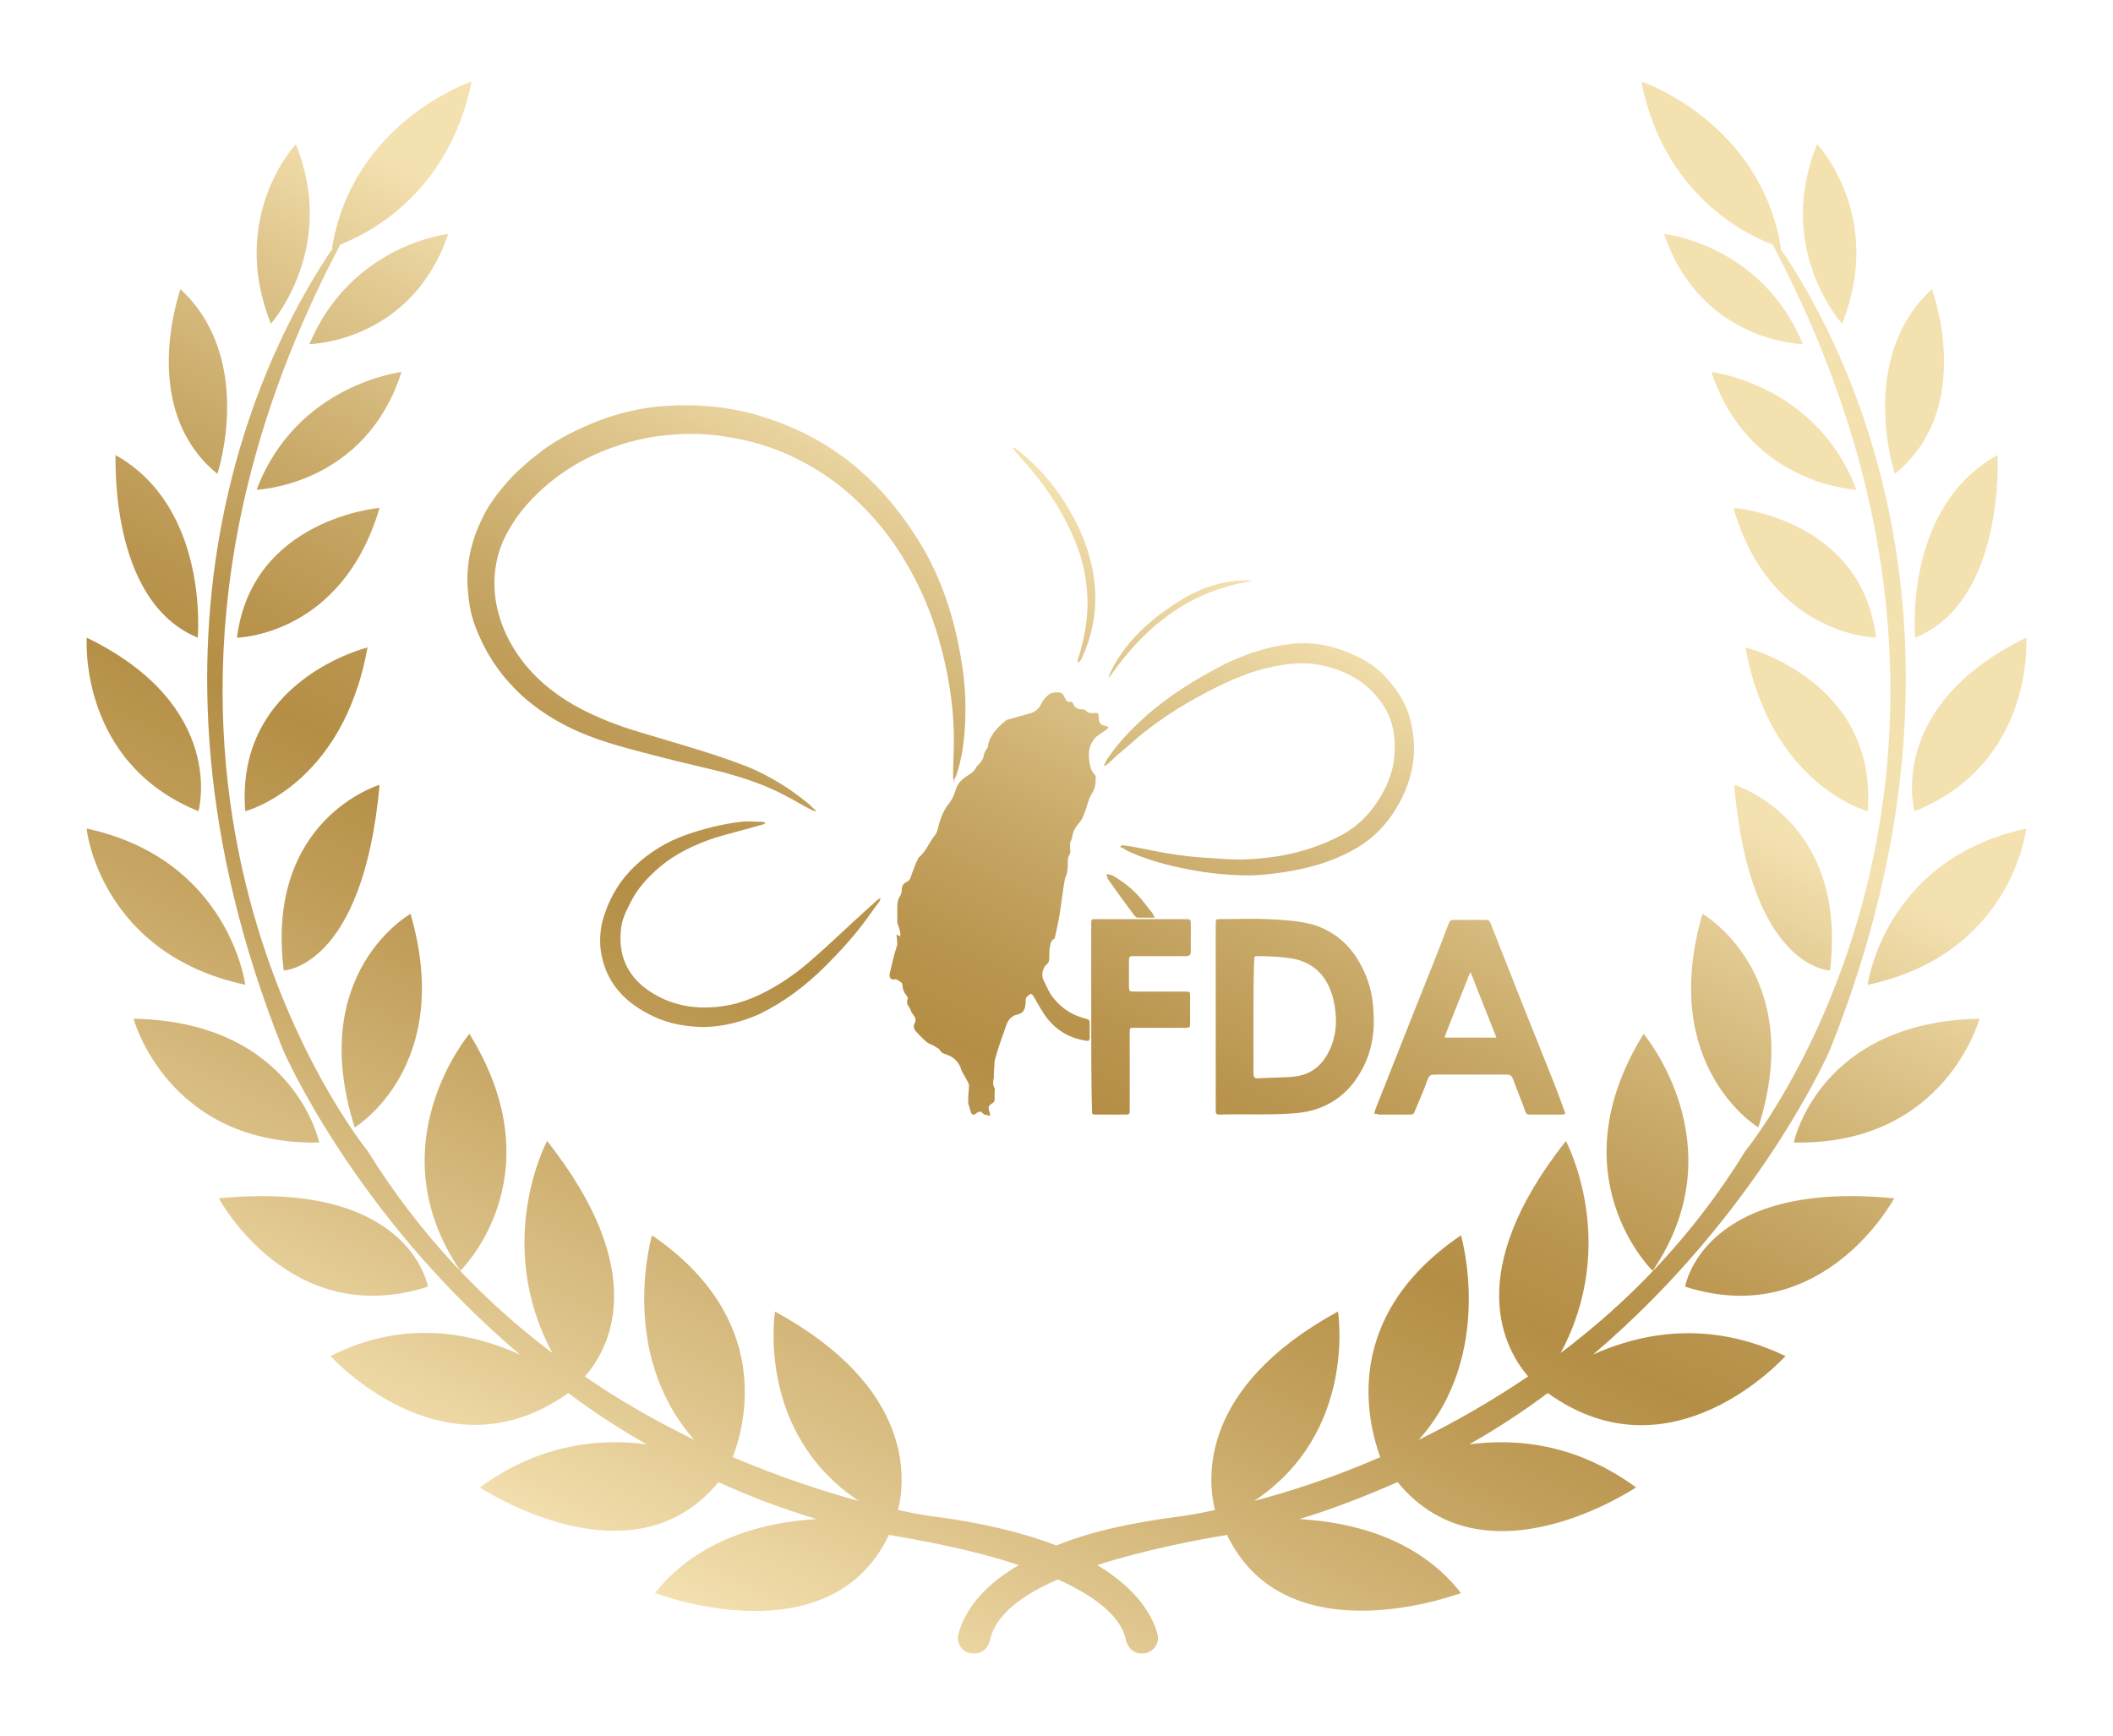 <?xml version="1.0" encoding="utf-8"?>
<!-- Generator: Adobe Illustrator 28.7.5, SVG Export Plug-In . SVG Version: 9.03 Build 55973)  -->
<svg version="1.0" id="圖層_1" xmlns="http://www.w3.org/2000/svg" xmlns:xlink="http://www.w3.org/1999/xlink" x="0px" y="0px"
	 viewBox="0 0 280 230" style="enable-background:new 0 0 280 230;" xml:space="preserve">
<style type="text/css">
	.st0{fill:none;}
	.st1{fill:#FFFFFF;}
	.st2{fill:url(#SVGID_1_);}
	.st3{fill:url(#SVGID_00000006665517606796895920000008005380826902798489_);}
	.st4{fill:url(#SVGID_00000036942383823107621710000005335802122460364171_);}
	.st5{fill:url(#SVGID_00000168814532398156348800000006508471959865865911_);}
	.st6{fill:url(#SVGID_00000164494572790612117770000007677999277069740693_);}
	.st7{fill:url(#SVGID_00000108304794654363191980000017947156131962381966_);}
	.st8{fill:url(#SVGID_00000033332706897851266860000016387032319470975666_);}
	.st9{fill:url(#SVGID_00000073708928717108552260000004065369770342127539_);}
	.st10{fill:url(#SVGID_00000075842726152136178040000000762959892752589502_);}
	.st11{fill:url(#SVGID_00000114061239200503571670000002807379400951158453_);}
	.st12{fill:url(#SVGID_00000019667292006580143990000002112216417882037693_);}
	.st13{fill:url(#SVGID_00000014635142932831982330000006134884800981802649_);}
	.st14{fill:url(#SVGID_00000061459980221472553110000005488901651247525551_);}
	.st15{fill:url(#SVGID_00000032644685732779807010000006038728926795573408_);}
	.st16{fill:url(#SVGID_00000183247732399100816500000014186254621601806473_);}
	.st17{fill:url(#SVGID_00000084518810815095213380000008777587904426824877_);}
	.st18{fill:url(#SVGID_00000131356686634250806820000007825706060382746044_);}
	.st19{fill:url(#SVGID_00000123437947907261934780000013277844402715036295_);}
	.st20{fill:url(#SVGID_00000123403138484266206510000010112603270330502809_);}
	.st21{fill:url(#SVGID_00000034070607550686394010000016232265152979973253_);}
	.st22{fill:url(#SVGID_00000150080424126934093990000010421405245337291186_);}
	.st23{fill:url(#SVGID_00000168804552053499182450000014932503071906425786_);}
	.st24{fill:url(#SVGID_00000156548745967676600920000006624465118502591901_);}
	.st25{fill:url(#SVGID_00000087387839791413848550000003867586113887086765_);}
	.st26{fill:url(#SVGID_00000034808909303203674540000013342585666864811191_);}
	.st27{fill:url(#SVGID_00000129181652030112974070000000178545520507186082_);}
	.st28{fill:url(#SVGID_00000170279945176406484380000004152687364129457553_);}
	.st29{fill:url(#SVGID_00000134952054529343781120000006143773807188262590_);}
	.st30{fill:url(#SVGID_00000158031138542906037390000015976110857895960500_);}
	.st31{fill:url(#SVGID_00000108993531448311601440000004025162464377369750_);}
	.st32{fill:url(#SVGID_00000094581839023067520060000005852259036732549023_);}
	.st33{fill:url(#SVGID_00000109719016111086632780000012692230223639524276_);}
	.st34{fill:url(#SVGID_00000119818486028770936240000007451568753250016955_);}
	.st35{fill:url(#SVGID_00000136385321860813079140000006820350458489355442_);}
	.st36{fill-rule:evenodd;clip-rule:evenodd;fill:#FFFFFF;}
	.st37{fill:url(#SVGID_00000121254879363264534190000011702732039004248715_);}
	.st38{fill:url(#SVGID_00000090285409759128315940000012757858765057794220_);}
	.st39{fill:url(#SVGID_00000169559003161043372610000010182343981250369189_);}
	.st40{fill:url(#SVGID_00000032620494675872042200000009814168987458217901_);}
	.st41{fill:url(#SVGID_00000147179774365596441450000003804887197677171595_);}
	.st42{fill:url(#SVGID_00000089536236471928419880000009402561972497144210_);}
	.st43{fill:url(#SVGID_00000067235183070715810420000005204889579918669228_);}
	.st44{fill:url(#SVGID_00000063598103783275577060000015896704475989516188_);}
	.st45{fill:url(#SVGID_00000057842830293504605420000013585853881200981936_);}
	.st46{fill:url(#SVGID_00000165202940431014314070000006826421161821139360_);}
	.st47{fill:url(#SVGID_00000070115096536620779520000014227009609358349201_);}
	.st48{fill:url(#SVGID_00000034784132395216163150000005579169790659955375_);}
	.st49{fill:url(#SVGID_00000117668886113860018560000007799194869432215210_);}
	.st50{fill:url(#SVGID_00000072261070885757500660000016313912741959170448_);}
	.st51{fill:url(#SVGID_00000026144503303373105410000000140866369980250811_);}
	.st52{fill:url(#SVGID_00000038373138676908902780000009250119348018509195_);}
	.st53{fill:url(#SVGID_00000003084996824634730190000018055322041826342041_);}
	.st54{fill:url(#SVGID_00000145743042447657691210000007308095950480673922_);}
	.st55{fill:url(#SVGID_00000065766950688467725270000004020407486315013506_);}
	.st56{fill:url(#SVGID_00000089552563230865934920000000331906666091013823_);}
	.st57{fill:url(#SVGID_00000020365969720098765500000002859586578040139666_);}
	.st58{fill:url(#SVGID_00000007391172552910059640000010969173912927775420_);}
	.st59{fill:url(#SVGID_00000119816013181416525390000014419662666674881447_);}
	.st60{fill:url(#SVGID_00000031901863427263004090000000862368595366144915_);}
	.st61{fill:url(#SVGID_00000062171735430023176830000008130141709676417967_);}
	.st62{fill:url(#SVGID_00000099649029829974316810000002555050847695041204_);}
	.st63{fill:url(#SVGID_00000075882791773545076130000015242946069062549153_);}
	.st64{fill:url(#SVGID_00000127752159626551093070000009002970704842835377_);}
	.st65{fill:url(#SVGID_00000080916536785024302480000017030249950295853734_);}
	.st66{fill:url(#SVGID_00000032630252027580495770000007403791935287721892_);}
	.st67{fill:url(#SVGID_00000064344622312221952770000005695672199402058382_);}
	.st68{fill:url(#SVGID_00000149381664185181585160000008807943179161927068_);}
	.st69{fill:url(#SVGID_00000096025195756834122430000008895419821583500184_);}
	.st70{fill:url(#SVGID_00000010309963276870244460000014189043758210488195_);}
	.st71{fill:url(#SVGID_00000060022649131461633790000010156846350648014004_);}
	.st72{fill:url(#SVGID_00000158710686538374199290000015142769118681649043_);}
	.st73{fill:url(#SVGID_00000170236680986882953920000008332489115649137285_);}
	.st74{fill:url(#SVGID_00000068661912694472301550000005552109647455626684_);}
	.st75{fill:url(#SVGID_00000030487911205389729220000015994101404713941155_);}
	.st76{fill:url(#SVGID_00000118384757959074136900000015476072119096971453_);}
	.st77{fill:url(#SVGID_00000007396782481549590480000000242989252421604523_);}
	.st78{fill:url(#SVGID_00000018198968705087398610000013780937407301278890_);}
	.st79{fill:url(#SVGID_00000006672426188896658400000013131260768258333862_);}
	.st80{fill:url(#SVGID_00000005253074085950902310000000967060204693786498_);}
	.st81{fill:url(#SVGID_00000011006030064882922250000012493032265735965579_);}
	.st82{fill:url(#SVGID_00000017500131891312693960000009360075180471512472_);}
	.st83{fill:url(#SVGID_00000051354591692124086390000005913632907699375772_);}
	.st84{fill:url(#SVGID_00000135687984826159784880000003667985616177656231_);}
	.st85{fill:url(#SVGID_00000149377248303829767140000015122868599066871432_);}
	.st86{fill:url(#SVGID_00000018233597854739772120000005626692990250823048_);}
	.st87{fill:url(#SVGID_00000152259660132460716430000011544958763771371146_);}
	.st88{fill:url(#SVGID_00000139264070362717442960000003627185954517953671_);}
	.st89{fill:url(#SVGID_00000155141829666891767080000001427448433014024076_);}
	.st90{fill:url(#SVGID_00000176024378106657302760000007189951131603452558_);}
	.st91{fill:url(#SVGID_00000093891619117607538840000001141383043158632080_);}
	.st92{fill:url(#SVGID_00000164498371390443687430000009158400008227037570_);}
	.st93{fill:url(#SVGID_00000022561401823866963170000003471302744469631886_);}
	.st94{fill:url(#SVGID_00000098210186873989153520000001174525240130642844_);}
	.st95{fill:url(#SVGID_00000072253861783329975690000012495149612170530983_);}
	.st96{fill:url(#SVGID_00000001641857996329050940000013905935976537509513_);}
	.st97{fill:url(#SVGID_00000019643224088703513520000015160309706301976748_);}
	.st98{fill:url(#SVGID_00000046339414576088299280000009030768314754323617_);}
	.st99{fill:url(#SVGID_00000059994391771492504660000011188512365633945504_);}
	.st100{fill:url(#SVGID_00000013884064234610236020000012071221962326776211_);}
	.st101{fill:url(#SVGID_00000172409252871777608840000015749158232373057214_);}
	.st102{fill:url(#SVGID_00000174570028002895533390000013685367559581872527_);}
	.st103{fill:url(#SVGID_00000017500868162226565450000015914261937453872783_);}
	.st104{fill:url(#SVGID_00000092441318046942073410000004124250476377433992_);}
	.st105{fill:url(#SVGID_00000146466138613252220690000014833194088257549217_);}
	.st106{fill:url(#SVGID_00000118385762594467784650000018062401576694881715_);}
	.st107{fill:url(#SVGID_00000059287638684458752960000017361314202935388603_);}
	.st108{fill:url(#SVGID_00000109748295767541173290000005952894204572044981_);}
	.st109{fill:url(#SVGID_00000137122863402118320520000012377342564256099202_);}
	.st110{fill:url(#SVGID_00000015349455412505472140000008546539791025970833_);}
	.st111{fill:url(#SVGID_00000181808213251711880290000014231169796521342626_);}
	.st112{fill:url(#SVGID_00000145031467513473692670000015307214806783929216_);}
	.st113{fill:url(#SVGID_00000063596547997893544100000016243126833311712384_);}
	.st114{fill:url(#SVGID_00000142143775909501694760000004611207762314345094_);}
	.st115{fill:url(#SVGID_00000144320572478471156620000012923303027399080377_);}
	.st116{fill:url(#SVGID_00000105404665427435241680000002979588500389306287_);}
	.st117{fill:url(#SVGID_00000096765592102285406420000007545335639382747809_);}
	.st118{fill:url(#SVGID_00000072978190829998979500000014296119308379125179_);}
	.st119{fill:url(#SVGID_00000168113047029423210850000000039122922231275701_);}
	.st120{fill:url(#SVGID_00000121986611252848073970000011616694547846932397_);}
	.st121{fill:url(#SVGID_00000053545015346394538520000014809718376325167246_);}
	.st122{fill:url(#SVGID_00000165203048534606734730000014703806175492219839_);}
	.st123{fill:url(#SVGID_00000041289097997623823930000008922126467371472790_);}
	.st124{fill:url(#SVGID_00000091717165704927121890000010641573383177126317_);}
	.st125{fill:url(#SVGID_00000134245422109821878650000017919594616024061330_);}
	.st126{fill:url(#SVGID_00000075842113257586447580000002886121730187482558_);}
	.st127{fill:url(#SVGID_00000070813446914143860450000015448816704884945847_);}
	.st128{fill:url(#SVGID_00000135667493600724289160000016224310082608811197_);}
	.st129{fill:url(#SVGID_00000126299749758725226880000008618751433550934436_);}
	.st130{fill:url(#SVGID_00000171710787157337018140000008251855828736741787_);}
	.st131{fill:url(#SVGID_00000000944004549071580290000008146040120171140750_);}
	.st132{fill:url(#SVGID_00000041263985767884303560000000363533884361148063_);}
	.st133{fill:url(#SVGID_00000127022034769329366890000004829672810836095133_);}
	.st134{fill:url(#SVGID_00000116931842097555585800000011655442468387219646_);}
	.st135{fill:url(#SVGID_00000102520047941410143960000008380648805155513223_);}
	.st136{fill:url(#SVGID_00000152974226280935423990000015982203367496797868_);}
	.st137{fill:url(#SVGID_00000047049915202879433230000015314433400388454062_);}
</style>
<g>
	<rect class="st0" width="280" height="230"/>
	<g>
		<g>
			<g>
				
					<linearGradient id="SVGID_1_" gradientUnits="userSpaceOnUse" x1="-1021.624" y1="639.452" x2="-916.358" y2="423.625" gradientTransform="matrix(1 0 0 1 1105 -430)">
					<stop  offset="0" style="stop-color:#F4E1B0"/>
					<stop  offset="0.11" style="stop-color:#DDC38A"/>
					<stop  offset="0.267" style="stop-color:#C09D58"/>
					<stop  offset="0.345" style="stop-color:#B48E45"/>
					<stop  offset="0.394" style="stop-color:#BA954F"/>
					<stop  offset="0.477" style="stop-color:#C9AA69"/>
					<stop  offset="0.582" style="stop-color:#E2CA92"/>
					<stop  offset="0.647" style="stop-color:#F4E1B0"/>
				</linearGradient>
				<path class="st2" d="M118.8,123.8c0.1,0.1,0.3,0.2,0.5,0.3c0-0.2,0-0.4,0-0.5c-0.1-0.4-0.2-0.9-0.4-1.3c0-0.1,0-0.2,0-0.2
					c0-0.6,0-1.3,0-1.9c0-0.6,0.1-1.1,0.4-1.5c0.1-0.2,0.2-0.5,0.2-0.8c0-0.5,0.2-0.8,0.6-1c0.3-0.1,0.5-0.4,0.6-0.7
					c0.3-0.9,0.6-1.7,1-2.5c0,0,0-0.1,0.1-0.1c0.9-0.8,1.3-1.9,2-2.8c0.3-0.3,0.4-0.7,0.5-1.1c0.3-1.2,0.7-2.3,1.5-3.3
					c0.4-0.5,0.7-1.2,0.9-1.9c0.3-0.9,1-1.4,1.8-1.9c0.3-0.2,0.6-0.4,0.8-0.8c0-0.1,0.2-0.3,0.3-0.4c0.4-0.4,0.7-0.8,0.8-1.4
					c0-0.2,0.2-0.5,0.3-0.7c0.1-0.1,0.2-0.2,0.2-0.4c0.2-1.3,1-2.2,2-3.1c0.2-0.1,0.3-0.3,0.5-0.4c1.1-0.3,2.1-0.6,3.2-0.9
					c0.6-0.2,1-0.5,1.3-1.1c0.2-0.4,0.5-0.9,0.9-1.2c0.5-0.5,1.2-0.5,1.8-0.4c0.2,0.1,0.4,0.4,0.5,0.7c0.2,0.3,0.3,0.6,0.8,0.5
					c0.1,0,0.2,0.1,0.3,0.2c0.2,0.6,0.6,0.8,1.2,0.8c0.2,0,0.4,0,0.5,0.2c0.3,0.3,0.6,0.3,1,0.3c0.6-0.1,0.7,0,0.7,0.7
					c0,0.6,0.3,0.9,0.9,1c0.1,0,0.3,0.1,0.4,0.2c-0.1,0.1-0.2,0.2-0.3,0.3c-0.4,0.3-0.9,0.6-1.3,0.9c-0.8,0.8-1.1,1.7-1,2.9
					c0.1,0.8,0.2,1.6,0.8,2.2c0.1,0.1,0.1,0.3,0.1,0.4c0,0.8-0.1,1.5-0.6,2.2c-0.4,0.7-0.5,1.4-0.8,2.2c-0.2,0.4-0.3,0.9-0.6,1.3
					c-0.5,0.6-1,1.2-1.1,2c0,0.3-0.2,0.6-0.3,0.9c0,0.3,0,0.5,0,0.8c0.1,0.3,0,0.6-0.1,0.8c-0.2,0.3-0.2,0.6-0.2,0.9
					c0,0.6,0,1.2-0.2,1.8c-0.2,0.3-0.2,0.7-0.3,1.1c-0.2,1.4-0.4,2.8-0.6,4.2c-0.2,1-0.4,2-0.6,2.9c0,0.1-0.1,0.2-0.1,0.2
					c-0.5,0.3-0.5,0.7-0.6,1.2c-0.1,0.6,0,1.1-0.1,1.7c0,0.2-0.2,0.4-0.3,0.5c-0.5,0.4-0.7,1.3-0.5,1.9c0.5,1,0.8,1.9,1.6,2.8
					c1.1,1.3,2.5,2.1,4.1,2.5c0.4,0.1,0.5,0.2,0.5,0.6c0,0.6,0,1.2,0,1.9c0,0.4-0.2,0.5-0.5,0.4c-2.1-0.3-3.8-1.3-5.1-2.9
					c-0.7-0.9-1.2-1.9-1.8-2.9c-0.1-0.2-0.3-0.4-0.4-0.4c-0.2,0.1-0.5,0.3-0.6,0.5c-0.1,0.2-0.1,0.5-0.1,0.8c-0.1,1-0.4,1.3-1.3,1.5
					c-0.6,0.2-1,0.7-1.2,1.2c-0.5,1.5-1.1,3-1.5,4.5c-0.2,0.6-0.1,1.3-0.2,1.9c0,0.2,0,0.5,0,0.7c-0.1,0.5-0.2,0.9,0.1,1.4
					c0.1,0.1,0,0.2,0,0.3c0,0.4,0,0.8,0,1.2c0,0.2-0.1,0.4-0.3,0.5c-0.5,0.3-0.6,0.5-0.4,1.1c0.1,0.2,0.1,0.4,0.1,0.6
					c-0.2-0.1-0.4-0.1-0.7-0.2c-0.1,0-0.2-0.1-0.3-0.2c-0.3-0.3-0.5-0.2-0.8,0c-0.4,0.4-0.7,0.2-0.8-0.3c-0.1-0.3-0.2-0.7-0.3-1
					c0-0.2,0-0.4,0-0.6c0-0.6,0.1-1.2,0.1-1.8c0-0.2-0.2-0.5-0.3-0.7c-0.2-0.4-0.5-0.8-0.7-1.3c-0.3-1.1-1.1-1.8-2.1-2.1
					c-0.3-0.1-0.6-0.2-0.8-0.6c-0.1-0.2-0.5-0.3-0.7-0.5c-0.4-0.2-0.8-0.3-1.1-0.6c-0.5-0.4-0.9-0.9-1.3-1.3
					c-0.3-0.3-0.4-0.7-0.2-1.1c0.3-0.5,0-0.9-0.3-1.3c-0.2-0.2-0.2-0.5-0.4-0.8c-0.3-0.4-0.4-0.7-0.2-1.2c0-0.1-0.1-0.3-0.2-0.4
					c-0.3-0.4-0.5-0.8-0.5-1.3c0-0.2-0.1-0.4-0.3-0.5c-0.3-0.2-0.5-0.4-0.9-0.3c-0.4,0-0.6-0.3-0.5-0.8c0.3-1.3,0.6-2.6,1-3.8
					C118.9,124.5,118.8,124.1,118.8,123.8z"/>
				
					<linearGradient id="SVGID_00000110464740497357945840000000229161611130122639_" gradientUnits="userSpaceOnUse" x1="-1021.624" y1="639.452" x2="-916.358" y2="423.625" gradientTransform="matrix(1 0 0 1 1105 -430)">
					<stop  offset="0" style="stop-color:#F4E1B0"/>
					<stop  offset="0.11" style="stop-color:#DDC38A"/>
					<stop  offset="0.267" style="stop-color:#C09D58"/>
					<stop  offset="0.345" style="stop-color:#B48E45"/>
					<stop  offset="0.394" style="stop-color:#BA954F"/>
					<stop  offset="0.477" style="stop-color:#C9AA69"/>
					<stop  offset="0.582" style="stop-color:#E2CA92"/>
					<stop  offset="0.647" style="stop-color:#F4E1B0"/>
				</linearGradient>
				<path style="fill:url(#SVGID_00000110464740497357945840000000229161611130122639_);" d="M126.4,103.6c0-0.2-0.1-0.4-0.1-0.6
					c0-1.7,0.1-3.4,0.1-5c0-4.7-0.8-9.2-2.1-13.7c-1.3-4.3-3.1-8.2-5.6-11.9c-1.5-2.2-3.2-4.2-5.2-6.1c-2.3-2.2-4.9-4-7.7-5.4
					c-3.1-1.6-6.5-2.6-10-3.1c-2.2-0.3-4.4-0.4-6.6-0.2c-3.3,0.2-6.5,1-9.6,2.3c-2.4,1-4.6,2.3-6.7,4c-2.3,1.9-4.3,4.1-5.7,6.7
					c-1.4,2.6-1.9,5.4-1.6,8.3c0.4,3.5,1.9,6.6,4.1,9.3c2,2.4,4.4,4.2,7.2,5.7c2.5,1.3,5.1,2.3,7.8,3.1c4.9,1.5,9.8,2.8,14.6,4.7
					c2.8,1.2,5.4,2.8,7.7,4.7c0.4,0.3,0.7,0.7,1.1,1c0,0,0,0.1-0.1,0.1c-0.2-0.1-0.4-0.1-0.5-0.2c-1.2-0.6-2.3-1.3-3.5-1.9
					c-2.6-1.4-5.4-2.3-8.3-3.1c-3.8-0.9-7.6-1.8-11.3-2.8c-3.4-0.9-6.8-1.9-9.9-3.6c-1.9-1-3.6-2.2-5.2-3.6
					c-3.1-2.8-5.3-6.2-6.6-10.1c-0.4-1.3-0.6-2.6-0.7-4c-0.3-3.5,0.5-6.8,2.1-9.9c0.8-1.6,1.9-3,3.1-4.4c1.4-1.6,3.1-3,4.8-4.3
					c2.2-1.6,4.7-2.8,7.2-3.8c2.9-1.1,5.9-1.8,8.9-2c4.5-0.3,8.9,0.1,13.2,1.5c4.4,1.4,8.4,3.5,11.9,6.4c3.9,3.2,6.9,7.1,9.4,11.4
					c2.6,4.7,4.1,9.8,4.9,15.1c0.4,2.5,0.5,5,0.4,7.5c-0.1,2.4-0.4,4.8-1.2,7.1c-0.1,0.2-0.2,0.4-0.3,0.6
					C126.6,103.6,126.5,103.6,126.4,103.6z"/>
				
					<linearGradient id="SVGID_00000090975273140822067360000007221444007784200606_" gradientUnits="userSpaceOnUse" x1="-1021.624" y1="639.452" x2="-916.358" y2="423.625" gradientTransform="matrix(1 0 0 1 1105 -430)">
					<stop  offset="0" style="stop-color:#F4E1B0"/>
					<stop  offset="0.11" style="stop-color:#DDC38A"/>
					<stop  offset="0.267" style="stop-color:#C09D58"/>
					<stop  offset="0.345" style="stop-color:#B48E45"/>
					<stop  offset="0.394" style="stop-color:#BA954F"/>
					<stop  offset="0.477" style="stop-color:#C9AA69"/>
					<stop  offset="0.582" style="stop-color:#E2CA92"/>
					<stop  offset="0.647" style="stop-color:#F4E1B0"/>
				</linearGradient>
				<path style="fill:url(#SVGID_00000090975273140822067360000007221444007784200606_);" d="M161.1,134.7c0-4.1,0-8.2,0-12.2
					c0-0.7,0-0.7,0.7-0.7c2.1,0,4.1-0.1,6.2,0c2,0.1,4,0.2,5.9,0.7c3,0.9,5.1,2.8,6.5,5.5c1,1.9,1.5,3.8,1.6,6
					c0.2,2.7-0.2,5.3-1.5,7.7c-1.8,3.4-4.7,5.4-8.6,5.8c-3.4,0.3-6.8,0.1-10.3,0.2c-0.5,0-0.5-0.2-0.5-0.6c0-3.1,0-6.3,0-9.4
					C161.1,136.6,161.1,135.7,161.1,134.7z M166.1,134.7c0,2.5,0,5,0,7.6c0,0.4,0.1,0.6,0.6,0.6c1.5-0.1,3-0.1,4.5-0.2
					c2.5-0.2,4.1-1.5,5.1-3.8c0.9-2.1,0.9-4.2,0.4-6.4c-0.7-3-2.5-5-5.6-5.5c-1.4-0.2-2.9-0.3-4.3-0.3c-0.6,0-0.6,0-0.6,0.6
					C166.1,129.7,166.1,132.2,166.1,134.7z"/>
				
					<linearGradient id="SVGID_00000069381825761065349550000001880723759755602095_" gradientUnits="userSpaceOnUse" x1="-1021.624" y1="639.452" x2="-916.358" y2="423.625" gradientTransform="matrix(1 0 0 1 1105 -430)">
					<stop  offset="0" style="stop-color:#F4E1B0"/>
					<stop  offset="0.11" style="stop-color:#DDC38A"/>
					<stop  offset="0.267" style="stop-color:#C09D58"/>
					<stop  offset="0.345" style="stop-color:#B48E45"/>
					<stop  offset="0.394" style="stop-color:#BA954F"/>
					<stop  offset="0.477" style="stop-color:#C9AA69"/>
					<stop  offset="0.582" style="stop-color:#E2CA92"/>
					<stop  offset="0.647" style="stop-color:#F4E1B0"/>
				</linearGradient>
				<path style="fill:url(#SVGID_00000069381825761065349550000001880723759755602095_);" d="M182.1,147.6c0.1-0.3,0.1-0.5,0.2-0.7
					c1.8-4.5,3.5-8.9,5.3-13.4c1.5-3.7,3-7.5,4.4-11.2c0.1-0.3,0.3-0.4,0.6-0.4c1.4,0,2.9,0,4.3,0c0.3,0,0.5,0.1,0.6,0.4
					c1.5,3.8,3,7.6,4.5,11.4c1,2.5,2,5,3,7.5c0.8,2,1.6,4,2.3,6c0.2,0.4,0.1,0.5-0.3,0.5c-1.4,0-2.9,0-4.3,0c-0.3,0-0.5-0.1-0.6-0.5
					c-0.5-1.4-1.1-2.8-1.6-4.2c-0.2-0.5-0.4-0.6-0.9-0.6c-3.2,0-6.3,0-9.5,0c-0.5,0-0.7,0.1-0.9,0.6c-0.5,1.4-1.1,2.8-1.7,4.2
					c-0.1,0.4-0.3,0.5-0.7,0.5c-1.4,0-2.8,0-4.1,0C182.5,147.6,182.4,147.6,182.1,147.6z M194.9,128.9c0,0-0.1,0-0.1,0
					c-1.1,2.8-2.3,5.7-3.4,8.6c2.3,0,4.6,0,6.9,0C197.1,134.5,196,131.7,194.9,128.9z"/>
				
					<linearGradient id="SVGID_00000085227632011828142670000004927625371639092901_" gradientUnits="userSpaceOnUse" x1="-1021.624" y1="639.452" x2="-916.358" y2="423.625" gradientTransform="matrix(1 0 0 1 1105 -430)">
					<stop  offset="0" style="stop-color:#F4E1B0"/>
					<stop  offset="0.11" style="stop-color:#DDC38A"/>
					<stop  offset="0.267" style="stop-color:#C09D58"/>
					<stop  offset="0.345" style="stop-color:#B48E45"/>
					<stop  offset="0.394" style="stop-color:#BA954F"/>
					<stop  offset="0.477" style="stop-color:#C9AA69"/>
					<stop  offset="0.582" style="stop-color:#E2CA92"/>
					<stop  offset="0.647" style="stop-color:#F4E1B0"/>
				</linearGradient>
				<path style="fill:url(#SVGID_00000085227632011828142670000004927625371639092901_);" d="M148.6,112c0.3,0,0.6,0.1,0.9,0.1
					c1.8,0.3,3.5,0.7,5.3,1c1.8,0.3,3.6,0.5,5.5,0.6c1.4,0.1,2.7,0.2,4.1,0.2c4.7-0.1,9.1-1,13.3-3.2c2.3-1.2,4.1-3.1,5.4-5.4
					c0.8-1.4,1.4-2.9,1.6-4.5c0.4-3.1-0.1-5.9-2.1-8.3c-2-2.5-4.7-3.8-7.8-4.4c-2.7-0.5-5.4,0-8,0.7c-3,0.9-5.8,2.3-8.5,3.8
					c-2.7,1.5-5.2,3.2-7.5,5.1c-0.9,0.8-1.8,1.6-2.8,2.4c-0.4,0.4-0.8,0.8-1.3,1.2c-0.1,0.1-0.2,0.1-0.3,0.2c0,0-0.1-0.1-0.1-0.1
					c0.2-0.4,0.4-0.8,0.7-1.2c1.3-1.9,2.9-3.5,4.5-5c3.2-2.9,6.9-5.2,10.8-7.2c2.9-1.4,5.9-2.4,9.1-2.7c2.7-0.3,5.3,0.3,7.8,1.4
					c1.6,0.7,3.1,1.6,4.3,2.9c1.7,1.8,3,3.8,3.5,6.3c0.8,3.4,0.3,6.7-1.2,9.8c-1.5,3-3.6,5.4-6.6,7c-2.9,1.6-6,2.4-9.2,2.9
					c-1.5,0.2-3,0.4-4.5,0.4c-3.2,0-6.4-0.4-9.5-1.1c-2.3-0.5-4.6-1.2-6.7-2.2c-0.3-0.2-0.6-0.4-1-0.5
					C148.6,112.2,148.6,112.1,148.6,112z"/>
				
					<linearGradient id="SVGID_00000034812387341053514200000015907432718628757654_" gradientUnits="userSpaceOnUse" x1="-1021.624" y1="639.452" x2="-916.358" y2="423.625" gradientTransform="matrix(1 0 0 1 1105 -430)">
					<stop  offset="0" style="stop-color:#F4E1B0"/>
					<stop  offset="0.11" style="stop-color:#DDC38A"/>
					<stop  offset="0.267" style="stop-color:#C09D58"/>
					<stop  offset="0.345" style="stop-color:#B48E45"/>
					<stop  offset="0.394" style="stop-color:#BA954F"/>
					<stop  offset="0.477" style="stop-color:#C9AA69"/>
					<stop  offset="0.582" style="stop-color:#E2CA92"/>
					<stop  offset="0.647" style="stop-color:#F4E1B0"/>
				</linearGradient>
				<path style="fill:url(#SVGID_00000034812387341053514200000015907432718628757654_);" d="M144.6,134.7c0-4.1,0-8.1,0-12.2
					c0-0.7,0-0.7,0.7-0.7c3.9,0,7.9,0,11.8,0c0.6,0,0.7,0,0.7,0.7c0,1.2,0,2.4,0,3.6c0,0.4-0.2,0.6-0.6,0.6c-2.3,0-4.6,0-6.9,0
					c-0.6,0-0.7,0-0.7,0.7c0,1.1,0,2.3,0,3.4c0,0.5,0.1,0.6,0.6,0.6c2.3,0,4.5,0,6.8,0c0.7,0,0.7,0,0.7,0.7c0,1.1,0,2.3,0,3.4
					c0,0.6,0,0.7-0.6,0.7c-2.3,0-4.5,0-6.8,0c-0.6,0-0.6,0-0.6,0.6c0,3.4,0,6.8,0,10.2c0,0.7,0,0.7-0.7,0.7c-1.2,0-2.5,0-3.7,0
					c-0.6,0-0.6,0-0.6-0.6C144.6,142.9,144.6,138.8,144.6,134.7z"/>
				
					<linearGradient id="SVGID_00000032622716020390000360000006413318185086793622_" gradientUnits="userSpaceOnUse" x1="-1021.624" y1="639.452" x2="-916.358" y2="423.625" gradientTransform="matrix(1 0 0 1 1105 -430)">
					<stop  offset="0" style="stop-color:#F4E1B0"/>
					<stop  offset="0.11" style="stop-color:#DDC38A"/>
					<stop  offset="0.267" style="stop-color:#C09D58"/>
					<stop  offset="0.345" style="stop-color:#B48E45"/>
					<stop  offset="0.394" style="stop-color:#BA954F"/>
					<stop  offset="0.477" style="stop-color:#C9AA69"/>
					<stop  offset="0.582" style="stop-color:#E2CA92"/>
					<stop  offset="0.647" style="stop-color:#F4E1B0"/>
				</linearGradient>
				<path style="fill:url(#SVGID_00000032622716020390000360000006413318185086793622_);" d="M116.7,119c-0.1,0.2-0.1,0.4-0.2,0.5
					c-1,1.3-1.9,2.7-2.9,3.9c-1.3,1.6-2.7,3.1-4.2,4.6c-2.6,2.6-5.5,4.8-8.8,6.4c-2.3,1-4.6,1.6-7.1,1.7c-2.4,0-4.8-0.4-6.9-1.4
					c-3.8-1.8-6.4-4.5-7-8.8c-0.2-1.7,0-3.4,0.6-5c0.8-2.3,2.1-4.4,3.9-6.1c2-1.9,4.3-3.3,6.9-4.2c2.3-0.8,4.7-1.4,7.2-1.7
					c0.9-0.1,1.9,0,2.8,0c0.1,0,0.2,0.1,0.4,0.1c0,0,0,0.1,0,0.1c-0.2,0.1-0.3,0.2-0.5,0.2c-2,0.6-4.1,1.1-6.1,1.7
					c-2.7,0.9-5.3,2.1-7.5,4c-1.5,1.3-2.8,2.7-3.7,4.5c-0.6,1.2-1.2,2.3-1.3,3.6c-0.4,3.3,0.7,6,3.4,8c2.1,1.5,4.5,2.3,7.1,2.4
					c2.8,0.1,5.4-0.5,7.9-1.7c2.7-1.3,5.1-3,7.3-5c1.6-1.4,3.2-2.9,4.7-4.3c1.1-1,2.3-2.1,3.4-3.1c0.2-0.2,0.4-0.3,0.6-0.4
					C116.6,118.9,116.7,118.9,116.7,119z"/>
				
					<linearGradient id="SVGID_00000064338218942300337740000009315871997761419411_" gradientUnits="userSpaceOnUse" x1="-1021.624" y1="639.452" x2="-916.358" y2="423.625" gradientTransform="matrix(1 0 0 1 1105 -430)">
					<stop  offset="0" style="stop-color:#F4E1B0"/>
					<stop  offset="0.11" style="stop-color:#DDC38A"/>
					<stop  offset="0.267" style="stop-color:#C09D58"/>
					<stop  offset="0.345" style="stop-color:#B48E45"/>
					<stop  offset="0.394" style="stop-color:#BA954F"/>
					<stop  offset="0.477" style="stop-color:#C9AA69"/>
					<stop  offset="0.582" style="stop-color:#E2CA92"/>
					<stop  offset="0.647" style="stop-color:#F4E1B0"/>
				</linearGradient>
				<path style="fill:url(#SVGID_00000064338218942300337740000009315871997761419411_);" d="M134.4,59.3c0.6,0.5,1.2,0.9,1.7,1.4
					c2.2,1.9,4,4.2,5.5,6.7c1.6,2.7,2.8,5.6,3.3,8.8c0.6,3.8,0.1,7.4-1.5,10.9c-0.1,0.3-0.3,0.5-0.5,0.7c0,0-0.1,0-0.1-0.1
					c0-0.2,0-0.4,0.1-0.5c0.8-2.6,1.3-5.2,1.2-7.9c-0.1-2.6-0.6-5.1-1.6-7.5c-1.4-3.5-3.4-6.6-5.8-9.5c-0.7-0.8-1.4-1.6-2.1-2.4
					c-0.1-0.2-0.2-0.3-0.4-0.5C134.3,59.4,134.3,59.4,134.4,59.3z"/>
				
					<linearGradient id="SVGID_00000052073582706396620140000015470162302756918688_" gradientUnits="userSpaceOnUse" x1="-1021.624" y1="639.452" x2="-916.358" y2="423.625" gradientTransform="matrix(1 0 0 1 1105 -430)">
					<stop  offset="0" style="stop-color:#F4E1B0"/>
					<stop  offset="0.11" style="stop-color:#DDC38A"/>
					<stop  offset="0.267" style="stop-color:#C09D58"/>
					<stop  offset="0.345" style="stop-color:#B48E45"/>
					<stop  offset="0.394" style="stop-color:#BA954F"/>
					<stop  offset="0.477" style="stop-color:#C9AA69"/>
					<stop  offset="0.582" style="stop-color:#E2CA92"/>
					<stop  offset="0.647" style="stop-color:#F4E1B0"/>
				</linearGradient>
				<path style="fill:url(#SVGID_00000052073582706396620140000015470162302756918688_);" d="M165.9,77c-8.4,1.3-14.3,6.1-19,12.9
					c0.1-0.2,0.1-0.5,0.2-0.7c0.8-1.7,1.8-3.1,3-4.5c1.9-2.1,4.1-3.8,6.6-5.3c2.6-1.6,5.5-2.5,8.6-2.5C165.5,76.9,165.7,77,165.9,77
					z"/>
				
					<linearGradient id="SVGID_00000068669749590865468180000017073803042905623216_" gradientUnits="userSpaceOnUse" x1="-1021.624" y1="639.452" x2="-916.358" y2="423.625" gradientTransform="matrix(1 0 0 1 1105 -430)">
					<stop  offset="0" style="stop-color:#F4E1B0"/>
					<stop  offset="0.11" style="stop-color:#DDC38A"/>
					<stop  offset="0.267" style="stop-color:#C09D58"/>
					<stop  offset="0.345" style="stop-color:#B48E45"/>
					<stop  offset="0.394" style="stop-color:#BA954F"/>
					<stop  offset="0.477" style="stop-color:#C9AA69"/>
					<stop  offset="0.582" style="stop-color:#E2CA92"/>
					<stop  offset="0.647" style="stop-color:#F4E1B0"/>
				</linearGradient>
				<path style="fill:url(#SVGID_00000068669749590865468180000017073803042905623216_);" d="M153,121.6c-0.9,0-1.6,0-2.3,0
					c-0.1,0-0.3-0.2-0.4-0.3c-1.1-1.5-2.3-3.1-3.4-4.7c-0.2-0.2-0.2-0.6-0.3-0.8c0.3,0.1,0.6,0.1,0.8,0.2c1.4,0.8,2.7,1.8,3.8,3.1
					c0.5,0.6,1,1.3,1.5,1.9C152.8,121.2,152.9,121.3,153,121.6z"/>
			</g>
			<g>
				
					<linearGradient id="SVGID_00000063609803799835139880000010840649152551959988_" gradientUnits="userSpaceOnUse" x1="-1021.624" y1="639.452" x2="-916.358" y2="423.625" gradientTransform="matrix(1 0 0 1 1105 -430)">
					<stop  offset="0" style="stop-color:#F4E1B0"/>
					<stop  offset="0.11" style="stop-color:#DDC38A"/>
					<stop  offset="0.267" style="stop-color:#C09D58"/>
					<stop  offset="0.345" style="stop-color:#B48E45"/>
					<stop  offset="0.394" style="stop-color:#BA954F"/>
					<stop  offset="0.477" style="stop-color:#C9AA69"/>
					<stop  offset="0.582" style="stop-color:#E2CA92"/>
					<stop  offset="0.647" style="stop-color:#F4E1B0"/>
				</linearGradient>
				<path style="fill:url(#SVGID_00000063609803799835139880000010840649152551959988_);" d="M39.2,19.1c0,0-9,9.6-3.3,23.8
					C35.9,42.9,44.8,32.9,39.2,19.1z"/>
				
					<linearGradient id="SVGID_00000124123374069273023660000000750884911213333688_" gradientUnits="userSpaceOnUse" x1="-1021.624" y1="639.452" x2="-916.358" y2="423.625" gradientTransform="matrix(1 0 0 1 1105 -430)">
					<stop  offset="0" style="stop-color:#F4E1B0"/>
					<stop  offset="0.11" style="stop-color:#DDC38A"/>
					<stop  offset="0.267" style="stop-color:#C09D58"/>
					<stop  offset="0.345" style="stop-color:#B48E45"/>
					<stop  offset="0.394" style="stop-color:#BA954F"/>
					<stop  offset="0.477" style="stop-color:#C9AA69"/>
					<stop  offset="0.582" style="stop-color:#E2CA92"/>
					<stop  offset="0.647" style="stop-color:#F4E1B0"/>
				</linearGradient>
				<path style="fill:url(#SVGID_00000124123374069273023660000000750884911213333688_);" d="M41,45.6c0,0,13.5-0.2,18.4-14.6
					C59.5,31,46.6,32.3,41,45.6z"/>
				
					<linearGradient id="SVGID_00000115506668284713289040000007994441492101233291_" gradientUnits="userSpaceOnUse" x1="-1021.624" y1="639.452" x2="-916.358" y2="423.625" gradientTransform="matrix(1 0 0 1 1105 -430)">
					<stop  offset="0" style="stop-color:#F4E1B0"/>
					<stop  offset="0.11" style="stop-color:#DDC38A"/>
					<stop  offset="0.267" style="stop-color:#C09D58"/>
					<stop  offset="0.345" style="stop-color:#B48E45"/>
					<stop  offset="0.394" style="stop-color:#BA954F"/>
					<stop  offset="0.477" style="stop-color:#C9AA69"/>
					<stop  offset="0.582" style="stop-color:#E2CA92"/>
					<stop  offset="0.647" style="stop-color:#F4E1B0"/>
				</linearGradient>
				<path style="fill:url(#SVGID_00000115506668284713289040000007994441492101233291_);" d="M28.8,62.8c0,0,5.1-15.2-4.9-24.5
					C24,38.3,18.1,54,28.8,62.8z"/>
				
					<linearGradient id="SVGID_00000090295532895797689500000013875659029093623964_" gradientUnits="userSpaceOnUse" x1="-1021.624" y1="639.452" x2="-916.358" y2="423.625" gradientTransform="matrix(1 0 0 1 1105 -430)">
					<stop  offset="0" style="stop-color:#F4E1B0"/>
					<stop  offset="0.11" style="stop-color:#DDC38A"/>
					<stop  offset="0.267" style="stop-color:#C09D58"/>
					<stop  offset="0.345" style="stop-color:#B48E45"/>
					<stop  offset="0.394" style="stop-color:#BA954F"/>
					<stop  offset="0.477" style="stop-color:#C9AA69"/>
					<stop  offset="0.582" style="stop-color:#E2CA92"/>
					<stop  offset="0.647" style="stop-color:#F4E1B0"/>
				</linearGradient>
				<path style="fill:url(#SVGID_00000090295532895797689500000013875659029093623964_);" d="M53.2,49.3c0,0-13.9,1.6-19.2,15.6
					C34,64.9,48.4,64.4,53.2,49.3z"/>
				
					<linearGradient id="SVGID_00000115494128917623284100000004316268755365259704_" gradientUnits="userSpaceOnUse" x1="-1021.624" y1="639.452" x2="-916.358" y2="423.625" gradientTransform="matrix(1 0 0 1 1105 -430)">
					<stop  offset="0" style="stop-color:#F4E1B0"/>
					<stop  offset="0.11" style="stop-color:#DDC38A"/>
					<stop  offset="0.267" style="stop-color:#C09D58"/>
					<stop  offset="0.345" style="stop-color:#B48E45"/>
					<stop  offset="0.394" style="stop-color:#BA954F"/>
					<stop  offset="0.477" style="stop-color:#C9AA69"/>
					<stop  offset="0.582" style="stop-color:#E2CA92"/>
					<stop  offset="0.647" style="stop-color:#F4E1B0"/>
				</linearGradient>
				<path style="fill:url(#SVGID_00000115494128917623284100000004316268755365259704_);" d="M26.2,84.5c0,0,1.6-17.2-10.9-24.2
					C15.4,60.3,14.3,79.6,26.2,84.5z"/>
				
					<linearGradient id="SVGID_00000079471962073069596930000015934752284854639488_" gradientUnits="userSpaceOnUse" x1="-1021.624" y1="639.452" x2="-916.358" y2="423.625" gradientTransform="matrix(1 0 0 1 1105 -430)">
					<stop  offset="0" style="stop-color:#F4E1B0"/>
					<stop  offset="0.11" style="stop-color:#DDC38A"/>
					<stop  offset="0.267" style="stop-color:#C09D58"/>
					<stop  offset="0.345" style="stop-color:#B48E45"/>
					<stop  offset="0.394" style="stop-color:#BA954F"/>
					<stop  offset="0.477" style="stop-color:#C9AA69"/>
					<stop  offset="0.582" style="stop-color:#E2CA92"/>
					<stop  offset="0.647" style="stop-color:#F4E1B0"/>
				</linearGradient>
				<path style="fill:url(#SVGID_00000079471962073069596930000015934752284854639488_);" d="M50.3,67.3c0,0-16.9,1.4-18.9,17.2
					C31.4,84.5,45.3,84.3,50.3,67.3z"/>
				
					<linearGradient id="SVGID_00000018233934832637053080000005781500862366012555_" gradientUnits="userSpaceOnUse" x1="-1021.624" y1="639.452" x2="-916.358" y2="423.625" gradientTransform="matrix(1 0 0 1 1105 -430)">
					<stop  offset="0" style="stop-color:#F4E1B0"/>
					<stop  offset="0.11" style="stop-color:#DDC38A"/>
					<stop  offset="0.267" style="stop-color:#C09D58"/>
					<stop  offset="0.345" style="stop-color:#B48E45"/>
					<stop  offset="0.394" style="stop-color:#BA954F"/>
					<stop  offset="0.477" style="stop-color:#C9AA69"/>
					<stop  offset="0.582" style="stop-color:#E2CA92"/>
					<stop  offset="0.647" style="stop-color:#F4E1B0"/>
				</linearGradient>
				<path style="fill:url(#SVGID_00000018233934832637053080000005781500862366012555_);" d="M26.3,107.5c0,0,3.9-13.9-14.8-23
					C11.5,84.5,10.3,101,26.3,107.5z"/>
				
					<linearGradient id="SVGID_00000116210347416300148640000010786022285393155985_" gradientUnits="userSpaceOnUse" x1="-1021.624" y1="639.452" x2="-916.358" y2="423.625" gradientTransform="matrix(1 0 0 1 1105 -430)">
					<stop  offset="0" style="stop-color:#F4E1B0"/>
					<stop  offset="0.11" style="stop-color:#DDC38A"/>
					<stop  offset="0.267" style="stop-color:#C09D58"/>
					<stop  offset="0.345" style="stop-color:#B48E45"/>
					<stop  offset="0.394" style="stop-color:#BA954F"/>
					<stop  offset="0.477" style="stop-color:#C9AA69"/>
					<stop  offset="0.582" style="stop-color:#E2CA92"/>
					<stop  offset="0.647" style="stop-color:#F4E1B0"/>
				</linearGradient>
				<path style="fill:url(#SVGID_00000116210347416300148640000010786022285393155985_);" d="M48.7,85.8c0,0-17.6,4.3-16.2,21.7
					C32.5,107.5,45.4,104.2,48.7,85.8z"/>
				
					<linearGradient id="SVGID_00000151517093649332029240000014924305885454436031_" gradientUnits="userSpaceOnUse" x1="-1021.624" y1="639.452" x2="-916.358" y2="423.625" gradientTransform="matrix(1 0 0 1 1105 -430)">
					<stop  offset="0" style="stop-color:#F4E1B0"/>
					<stop  offset="0.11" style="stop-color:#DDC38A"/>
					<stop  offset="0.267" style="stop-color:#C09D58"/>
					<stop  offset="0.345" style="stop-color:#B48E45"/>
					<stop  offset="0.394" style="stop-color:#BA954F"/>
					<stop  offset="0.477" style="stop-color:#C9AA69"/>
					<stop  offset="0.582" style="stop-color:#E2CA92"/>
					<stop  offset="0.647" style="stop-color:#F4E1B0"/>
				</linearGradient>
				<path style="fill:url(#SVGID_00000151517093649332029240000014924305885454436031_);" d="M32.5,130.5c0,0-2.1-16.6-21-20.7
					C11.4,109.8,13.3,126.4,32.5,130.5z"/>
				
					<linearGradient id="SVGID_00000107577940971454650130000008694882848056805547_" gradientUnits="userSpaceOnUse" x1="-1021.624" y1="639.452" x2="-916.358" y2="423.625" gradientTransform="matrix(1 0 0 1 1105 -430)">
					<stop  offset="0" style="stop-color:#F4E1B0"/>
					<stop  offset="0.11" style="stop-color:#DDC38A"/>
					<stop  offset="0.267" style="stop-color:#C09D58"/>
					<stop  offset="0.345" style="stop-color:#B48E45"/>
					<stop  offset="0.394" style="stop-color:#BA954F"/>
					<stop  offset="0.477" style="stop-color:#C9AA69"/>
					<stop  offset="0.582" style="stop-color:#E2CA92"/>
					<stop  offset="0.647" style="stop-color:#F4E1B0"/>
				</linearGradient>
				<path style="fill:url(#SVGID_00000107577940971454650130000008694882848056805547_);" d="M50.3,104c0,0-15.2,4.5-12.7,24.6
					C37.5,128.6,48.1,128.4,50.3,104z"/>
				
					<linearGradient id="SVGID_00000023252038679770504070000010259568349327593910_" gradientUnits="userSpaceOnUse" x1="-1021.624" y1="639.452" x2="-916.358" y2="423.625" gradientTransform="matrix(1 0 0 1 1105 -430)">
					<stop  offset="0" style="stop-color:#F4E1B0"/>
					<stop  offset="0.11" style="stop-color:#DDC38A"/>
					<stop  offset="0.267" style="stop-color:#C09D58"/>
					<stop  offset="0.345" style="stop-color:#B48E45"/>
					<stop  offset="0.394" style="stop-color:#BA954F"/>
					<stop  offset="0.477" style="stop-color:#C9AA69"/>
					<stop  offset="0.582" style="stop-color:#E2CA92"/>
					<stop  offset="0.647" style="stop-color:#F4E1B0"/>
				</linearGradient>
				<path style="fill:url(#SVGID_00000023252038679770504070000010259568349327593910_);" d="M17.7,135c0,0,4.5,16.8,24.6,16.4
					C42.3,151.4,39,135.4,17.7,135z"/>
				
					<linearGradient id="SVGID_00000111189797809059444240000013214780336774629536_" gradientUnits="userSpaceOnUse" x1="-1021.624" y1="639.452" x2="-916.358" y2="423.625" gradientTransform="matrix(1 0 0 1 1105 -430)">
					<stop  offset="0" style="stop-color:#F4E1B0"/>
					<stop  offset="0.11" style="stop-color:#DDC38A"/>
					<stop  offset="0.267" style="stop-color:#C09D58"/>
					<stop  offset="0.345" style="stop-color:#B48E45"/>
					<stop  offset="0.394" style="stop-color:#BA954F"/>
					<stop  offset="0.477" style="stop-color:#C9AA69"/>
					<stop  offset="0.582" style="stop-color:#E2CA92"/>
					<stop  offset="0.647" style="stop-color:#F4E1B0"/>
				</linearGradient>
				<path style="fill:url(#SVGID_00000111189797809059444240000013214780336774629536_);" d="M54.4,121.1c0,0-13.9,7.8-7.4,28.3
					C47,149.4,60.3,141.4,54.4,121.1z"/>
				
					<linearGradient id="SVGID_00000037680802620338985420000013497760363540138125_" gradientUnits="userSpaceOnUse" x1="-1021.624" y1="639.452" x2="-916.358" y2="423.625" gradientTransform="matrix(1 0 0 1 1105 -430)">
					<stop  offset="0" style="stop-color:#F4E1B0"/>
					<stop  offset="0.11" style="stop-color:#DDC38A"/>
					<stop  offset="0.267" style="stop-color:#C09D58"/>
					<stop  offset="0.345" style="stop-color:#B48E45"/>
					<stop  offset="0.394" style="stop-color:#BA954F"/>
					<stop  offset="0.477" style="stop-color:#C9AA69"/>
					<stop  offset="0.582" style="stop-color:#E2CA92"/>
					<stop  offset="0.647" style="stop-color:#F4E1B0"/>
				</linearGradient>
				<path style="fill:url(#SVGID_00000037680802620338985420000013497760363540138125_);" d="M56.7,170.5c0,0-2.3-14.2-27.7-11.7
					C29,158.8,38.4,176.4,56.7,170.5z"/>
				
					<linearGradient id="SVGID_00000093163583554800574030000012660480028682674093_" gradientUnits="userSpaceOnUse" x1="-1021.624" y1="639.452" x2="-916.358" y2="423.625" gradientTransform="matrix(1 0 0 1 1105 -430)">
					<stop  offset="0" style="stop-color:#F4E1B0"/>
					<stop  offset="0.11" style="stop-color:#DDC38A"/>
					<stop  offset="0.267" style="stop-color:#C09D58"/>
					<stop  offset="0.345" style="stop-color:#B48E45"/>
					<stop  offset="0.394" style="stop-color:#BA954F"/>
					<stop  offset="0.477" style="stop-color:#C9AA69"/>
					<stop  offset="0.582" style="stop-color:#E2CA92"/>
					<stop  offset="0.647" style="stop-color:#F4E1B0"/>
				</linearGradient>
				<path style="fill:url(#SVGID_00000093163583554800574030000012660480028682674093_);" d="M62.2,137c0,0-12.5,14.8-1.2,31.4
					C61,168.4,73.9,155.9,62.2,137z"/>
				
					<linearGradient id="SVGID_00000086693776360788518450000008033052456231263929_" gradientUnits="userSpaceOnUse" x1="-1021.624" y1="639.452" x2="-916.358" y2="423.625" gradientTransform="matrix(1 0 0 1 1105 -430)">
					<stop  offset="0" style="stop-color:#F4E1B0"/>
					<stop  offset="0.11" style="stop-color:#DDC38A"/>
					<stop  offset="0.267" style="stop-color:#C09D58"/>
					<stop  offset="0.345" style="stop-color:#B48E45"/>
					<stop  offset="0.394" style="stop-color:#BA954F"/>
					<stop  offset="0.477" style="stop-color:#C9AA69"/>
					<stop  offset="0.582" style="stop-color:#E2CA92"/>
					<stop  offset="0.647" style="stop-color:#F4E1B0"/>
				</linearGradient>
				<path style="fill:url(#SVGID_00000086693776360788518450000008033052456231263929_);" d="M240.8,19.1
					c-5.7,13.9,3.3,23.8,3.3,23.8C249.8,28.6,240.8,19.1,240.8,19.1z"/>
				
					<linearGradient id="SVGID_00000019643624119723876190000007723584203729333143_" gradientUnits="userSpaceOnUse" x1="-1021.624" y1="639.452" x2="-916.358" y2="423.625" gradientTransform="matrix(1 0 0 1 1105 -430)">
					<stop  offset="0" style="stop-color:#F4E1B0"/>
					<stop  offset="0.11" style="stop-color:#DDC38A"/>
					<stop  offset="0.267" style="stop-color:#C09D58"/>
					<stop  offset="0.345" style="stop-color:#B48E45"/>
					<stop  offset="0.394" style="stop-color:#BA954F"/>
					<stop  offset="0.477" style="stop-color:#C9AA69"/>
					<stop  offset="0.582" style="stop-color:#E2CA92"/>
					<stop  offset="0.647" style="stop-color:#F4E1B0"/>
				</linearGradient>
				<path style="fill:url(#SVGID_00000019643624119723876190000007723584203729333143_);" d="M220.5,31
					c4.9,14.4,18.4,14.6,18.4,14.6C233.4,32.3,220.5,31,220.5,31z"/>
				
					<linearGradient id="SVGID_00000018945660638885358530000013738513215427773325_" gradientUnits="userSpaceOnUse" x1="-1021.624" y1="639.452" x2="-916.358" y2="423.625" gradientTransform="matrix(1 0 0 1 1105 -430)">
					<stop  offset="0" style="stop-color:#F4E1B0"/>
					<stop  offset="0.11" style="stop-color:#DDC38A"/>
					<stop  offset="0.267" style="stop-color:#C09D58"/>
					<stop  offset="0.345" style="stop-color:#B48E45"/>
					<stop  offset="0.394" style="stop-color:#BA954F"/>
					<stop  offset="0.477" style="stop-color:#C9AA69"/>
					<stop  offset="0.582" style="stop-color:#E2CA92"/>
					<stop  offset="0.647" style="stop-color:#F4E1B0"/>
				</linearGradient>
				<path style="fill:url(#SVGID_00000018945660638885358530000013738513215427773325_);" d="M256,38.3c-10,9.3-4.9,24.5-4.9,24.5
					C261.9,54,256,38.3,256,38.3z"/>
				
					<linearGradient id="SVGID_00000084523548184233385430000011336741404524720805_" gradientUnits="userSpaceOnUse" x1="-1021.624" y1="639.452" x2="-916.358" y2="423.625" gradientTransform="matrix(1 0 0 1 1105 -430)">
					<stop  offset="0" style="stop-color:#F4E1B0"/>
					<stop  offset="0.11" style="stop-color:#DDC38A"/>
					<stop  offset="0.267" style="stop-color:#C09D58"/>
					<stop  offset="0.345" style="stop-color:#B48E45"/>
					<stop  offset="0.394" style="stop-color:#BA954F"/>
					<stop  offset="0.477" style="stop-color:#C9AA69"/>
					<stop  offset="0.582" style="stop-color:#E2CA92"/>
					<stop  offset="0.647" style="stop-color:#F4E1B0"/>
				</linearGradient>
				<path style="fill:url(#SVGID_00000084523548184233385430000011336741404524720805_);" d="M226.8,49.3
					c4.9,15,19.2,15.6,19.2,15.6C240.7,50.9,226.8,49.3,226.8,49.3z"/>
				
					<linearGradient id="SVGID_00000162327658015421218350000007590020157475852688_" gradientUnits="userSpaceOnUse" x1="-1021.624" y1="639.452" x2="-916.358" y2="423.625" gradientTransform="matrix(1 0 0 1 1105 -430)">
					<stop  offset="0" style="stop-color:#F4E1B0"/>
					<stop  offset="0.11" style="stop-color:#DDC38A"/>
					<stop  offset="0.267" style="stop-color:#C09D58"/>
					<stop  offset="0.345" style="stop-color:#B48E45"/>
					<stop  offset="0.394" style="stop-color:#BA954F"/>
					<stop  offset="0.477" style="stop-color:#C9AA69"/>
					<stop  offset="0.582" style="stop-color:#E2CA92"/>
					<stop  offset="0.647" style="stop-color:#F4E1B0"/>
				</linearGradient>
				<path style="fill:url(#SVGID_00000162327658015421218350000007590020157475852688_);" d="M253.8,84.5
					c12-4.9,10.9-24.2,10.9-24.2C252.1,67.3,253.8,84.5,253.8,84.5z"/>
				
					<linearGradient id="SVGID_00000036251003239365313560000002946927494704328350_" gradientUnits="userSpaceOnUse" x1="-1021.624" y1="639.452" x2="-916.358" y2="423.625" gradientTransform="matrix(1 0 0 1 1105 -430)">
					<stop  offset="0" style="stop-color:#F4E1B0"/>
					<stop  offset="0.11" style="stop-color:#DDC38A"/>
					<stop  offset="0.267" style="stop-color:#C09D58"/>
					<stop  offset="0.345" style="stop-color:#B48E45"/>
					<stop  offset="0.394" style="stop-color:#BA954F"/>
					<stop  offset="0.477" style="stop-color:#C9AA69"/>
					<stop  offset="0.582" style="stop-color:#E2CA92"/>
					<stop  offset="0.647" style="stop-color:#F4E1B0"/>
				</linearGradient>
				<path style="fill:url(#SVGID_00000036251003239365313560000002946927494704328350_);" d="M229.7,67.3
					c4.9,17,18.9,17.2,18.9,17.2C246.7,68.6,229.7,67.3,229.7,67.3z"/>
				
					<linearGradient id="SVGID_00000079469006252315737630000014936197215249200551_" gradientUnits="userSpaceOnUse" x1="-1021.624" y1="639.452" x2="-916.358" y2="423.625" gradientTransform="matrix(1 0 0 1 1105 -430)">
					<stop  offset="0" style="stop-color:#F4E1B0"/>
					<stop  offset="0.11" style="stop-color:#DDC38A"/>
					<stop  offset="0.267" style="stop-color:#C09D58"/>
					<stop  offset="0.345" style="stop-color:#B48E45"/>
					<stop  offset="0.394" style="stop-color:#BA954F"/>
					<stop  offset="0.477" style="stop-color:#C9AA69"/>
					<stop  offset="0.582" style="stop-color:#E2CA92"/>
					<stop  offset="0.647" style="stop-color:#F4E1B0"/>
				</linearGradient>
				<path style="fill:url(#SVGID_00000079469006252315737630000014936197215249200551_);" d="M253.7,107.5c16-6.4,14.8-23,14.8-23
					C249.8,93.6,253.7,107.5,253.7,107.5z"/>
				
					<linearGradient id="SVGID_00000070078473409835613470000018119326441648037559_" gradientUnits="userSpaceOnUse" x1="-1021.624" y1="639.452" x2="-916.358" y2="423.625" gradientTransform="matrix(1 0 0 1 1105 -430)">
					<stop  offset="0" style="stop-color:#F4E1B0"/>
					<stop  offset="0.11" style="stop-color:#DDC38A"/>
					<stop  offset="0.267" style="stop-color:#C09D58"/>
					<stop  offset="0.345" style="stop-color:#B48E45"/>
					<stop  offset="0.394" style="stop-color:#BA954F"/>
					<stop  offset="0.477" style="stop-color:#C9AA69"/>
					<stop  offset="0.582" style="stop-color:#E2CA92"/>
					<stop  offset="0.647" style="stop-color:#F4E1B0"/>
				</linearGradient>
				<path style="fill:url(#SVGID_00000070078473409835613470000018119326441648037559_);" d="M231.3,85.8
					c3.3,18.3,16.2,21.7,16.2,21.7C248.8,90.1,231.3,85.8,231.3,85.8z"/>
				
					<linearGradient id="SVGID_00000080896491616983846470000016025546415402033583_" gradientUnits="userSpaceOnUse" x1="-1021.624" y1="639.452" x2="-916.358" y2="423.625" gradientTransform="matrix(1 0 0 1 1105 -430)">
					<stop  offset="0" style="stop-color:#F4E1B0"/>
					<stop  offset="0.11" style="stop-color:#DDC38A"/>
					<stop  offset="0.267" style="stop-color:#C09D58"/>
					<stop  offset="0.345" style="stop-color:#B48E45"/>
					<stop  offset="0.394" style="stop-color:#BA954F"/>
					<stop  offset="0.477" style="stop-color:#C9AA69"/>
					<stop  offset="0.582" style="stop-color:#E2CA92"/>
					<stop  offset="0.647" style="stop-color:#F4E1B0"/>
				</linearGradient>
				<path style="fill:url(#SVGID_00000080896491616983846470000016025546415402033583_);" d="M247.5,130.5c19.2-4.1,21-20.7,21-20.7
					C249.6,113.9,247.5,130.5,247.5,130.5z"/>
				
					<linearGradient id="SVGID_00000048497500924635664810000012503165366890179233_" gradientUnits="userSpaceOnUse" x1="-1021.624" y1="639.452" x2="-916.358" y2="423.625" gradientTransform="matrix(1 0 0 1 1105 -430)">
					<stop  offset="0" style="stop-color:#F4E1B0"/>
					<stop  offset="0.11" style="stop-color:#DDC38A"/>
					<stop  offset="0.267" style="stop-color:#C09D58"/>
					<stop  offset="0.345" style="stop-color:#B48E45"/>
					<stop  offset="0.394" style="stop-color:#BA954F"/>
					<stop  offset="0.477" style="stop-color:#C9AA69"/>
					<stop  offset="0.582" style="stop-color:#E2CA92"/>
					<stop  offset="0.647" style="stop-color:#F4E1B0"/>
				</linearGradient>
				<path style="fill:url(#SVGID_00000048497500924635664810000012503165366890179233_);" d="M242.5,128.6
					c2.4-20.1-12.7-24.6-12.7-24.6C231.9,128.4,242.5,128.6,242.5,128.6z"/>
				
					<linearGradient id="SVGID_00000078030803451973988580000002346115025450289327_" gradientUnits="userSpaceOnUse" x1="-1021.624" y1="639.452" x2="-916.358" y2="423.625" gradientTransform="matrix(1 0 0 1 1105 -430)">
					<stop  offset="0" style="stop-color:#F4E1B0"/>
					<stop  offset="0.11" style="stop-color:#DDC38A"/>
					<stop  offset="0.267" style="stop-color:#C09D58"/>
					<stop  offset="0.345" style="stop-color:#B48E45"/>
					<stop  offset="0.394" style="stop-color:#BA954F"/>
					<stop  offset="0.477" style="stop-color:#C9AA69"/>
					<stop  offset="0.582" style="stop-color:#E2CA92"/>
					<stop  offset="0.647" style="stop-color:#F4E1B0"/>
				</linearGradient>
				<path style="fill:url(#SVGID_00000078030803451973988580000002346115025450289327_);" d="M237.7,151.4
					c20.1,0.4,24.6-16.4,24.6-16.4C241,135.4,237.7,151.4,237.7,151.4z"/>
				
					<linearGradient id="SVGID_00000150089055171326704990000013859343994224806788_" gradientUnits="userSpaceOnUse" x1="-1021.624" y1="639.452" x2="-916.358" y2="423.625" gradientTransform="matrix(1 0 0 1 1105 -430)">
					<stop  offset="0" style="stop-color:#F4E1B0"/>
					<stop  offset="0.11" style="stop-color:#DDC38A"/>
					<stop  offset="0.267" style="stop-color:#C09D58"/>
					<stop  offset="0.345" style="stop-color:#B48E45"/>
					<stop  offset="0.394" style="stop-color:#BA954F"/>
					<stop  offset="0.477" style="stop-color:#C9AA69"/>
					<stop  offset="0.582" style="stop-color:#E2CA92"/>
					<stop  offset="0.647" style="stop-color:#F4E1B0"/>
				</linearGradient>
				<path style="fill:url(#SVGID_00000150089055171326704990000013859343994224806788_);" d="M225.6,121.1
					c-5.9,20.3,7.4,28.3,7.4,28.3C239.5,129,225.6,121.1,225.6,121.1z"/>
				
					<linearGradient id="SVGID_00000055681087894950337880000014420345112423604924_" gradientUnits="userSpaceOnUse" x1="-1021.624" y1="639.452" x2="-916.358" y2="423.625" gradientTransform="matrix(1 0 0 1 1105 -430)">
					<stop  offset="0" style="stop-color:#F4E1B0"/>
					<stop  offset="0.11" style="stop-color:#DDC38A"/>
					<stop  offset="0.267" style="stop-color:#C09D58"/>
					<stop  offset="0.345" style="stop-color:#B48E45"/>
					<stop  offset="0.394" style="stop-color:#BA954F"/>
					<stop  offset="0.477" style="stop-color:#C9AA69"/>
					<stop  offset="0.582" style="stop-color:#E2CA92"/>
					<stop  offset="0.647" style="stop-color:#F4E1B0"/>
				</linearGradient>
				<path style="fill:url(#SVGID_00000055681087894950337880000014420345112423604924_);" d="M223.3,170.5
					c18.3,5.9,27.7-11.7,27.7-11.7C225.6,156.3,223.3,170.5,223.3,170.5z"/>
				
					<linearGradient id="SVGID_00000053523510175398075640000001912995200058886078_" gradientUnits="userSpaceOnUse" x1="-1021.624" y1="639.452" x2="-916.358" y2="423.625" gradientTransform="matrix(1 0 0 1 1105 -430)">
					<stop  offset="0" style="stop-color:#F4E1B0"/>
					<stop  offset="0.11" style="stop-color:#DDC38A"/>
					<stop  offset="0.267" style="stop-color:#C09D58"/>
					<stop  offset="0.345" style="stop-color:#B48E45"/>
					<stop  offset="0.394" style="stop-color:#BA954F"/>
					<stop  offset="0.477" style="stop-color:#C9AA69"/>
					<stop  offset="0.582" style="stop-color:#E2CA92"/>
					<stop  offset="0.647" style="stop-color:#F4E1B0"/>
				</linearGradient>
				<path style="fill:url(#SVGID_00000053523510175398075640000001912995200058886078_);" d="M219,168.4
					c11.3-16.6-1.2-31.4-1.2-31.4C206.1,155.9,219,168.4,219,168.4z"/>
				
					<linearGradient id="SVGID_00000156558681205325427030000006126895077550552480_" gradientUnits="userSpaceOnUse" x1="-1021.624" y1="639.452" x2="-916.358" y2="423.625" gradientTransform="matrix(1 0 0 1 1105 -430)">
					<stop  offset="0" style="stop-color:#F4E1B0"/>
					<stop  offset="0.11" style="stop-color:#DDC38A"/>
					<stop  offset="0.267" style="stop-color:#C09D58"/>
					<stop  offset="0.345" style="stop-color:#B48E45"/>
					<stop  offset="0.394" style="stop-color:#BA954F"/>
					<stop  offset="0.477" style="stop-color:#C9AA69"/>
					<stop  offset="0.582" style="stop-color:#E2CA92"/>
					<stop  offset="0.647" style="stop-color:#F4E1B0"/>
				</linearGradient>
				<path style="fill:url(#SVGID_00000156558681205325427030000006126895077550552480_);" d="M211.1,179.5
					c22.1-18.8,31.4-40.4,31.4-40.4c22.4-56,1.5-94.4-6.6-106.2c0.1,0,0.1,0,0.1,0c-2.7-16.8-18.5-22.1-18.5-22.1
					c2.9,14.9,13.8,20.3,17.4,21.6c37.1,70.4-3.6,120.1-3.6,120.1c-7,11.4-15.6,20.1-24.5,26.8c7.9-14.7,0.7-28.1,0.7-28.1
					c-13.9,17.6-8,27.7-5,31.2c-4.9,3.3-9.8,6.1-14.5,8.4c10.2-11.4,5.6-27.1,5.6-27.1c-15.9,10.8-12.4,24.7-10.7,29.4
					c-6.4,2.8-12.2,4.6-16.7,5.8c13.7-9.1,11.1-25.1,11.1-25.1c-18.5,10.1-17.3,22.3-16.3,26.3c-2.7,0.6-4.3,0.8-4.3,0.8
					c-7.1,0.9-12.6,2.2-16.7,3.9c-4.2-1.6-9.6-3-16.7-3.9c0,0-1.6-0.2-4.3-0.8c1-4,2.2-16.2-16.3-26.3c0,0-2.6,16,11.1,25.1
					c-4.5-1.2-10.3-3.1-16.7-5.8c1.8-4.7,5.2-18.5-10.7-29.4c0,0-4.6,15.6,5.6,27.1c-4.7-2.3-9.6-5-14.5-8.4
					c3.1-3.5,8.9-13.6-5-31.2c0,0-7.2,13.4,0.7,28.1c-8.9-6.7-17.5-15.5-24.5-26.8c0,0-40.7-49.8-3.6-120.1
					c3.6-1.4,14.4-6.7,17.4-21.6c0,0-15.8,5.3-18.5,22.1c0,0,0.1,0,0.1,0c-8.1,11.8-29,50.3-6.6,106.2c0,0,9.3,21.7,31.4,40.4
					c-6-2.7-15-4.9-25.1,0.2c0,0,15,16.7,31.5,4.9c3.2,2.4,6.7,4.7,10.4,6.8c-6-0.8-14-0.2-22.1,5.7c0,0,20.1,13.4,31.6-0.7
					c4.1,1.9,8.4,3.5,13,4.9c-6.9,0.4-15.7,2.6-21.4,9.8c0,0,23.1,8.9,31-7.7c4.1,0.7,10.9,1.9,17.2,4c-5.5,3.2-7.4,6.8-8,9.2
					c-0.3,1.3,0.6,2.5,2,2.5h0.2c1,0,1.8-0.8,2-1.8c0.7-3.3,4.3-6,9-8c4.6,2.1,8.3,4.7,9,8c0.2,1,1,1.8,2,1.8h0.2
					c1.3,0,2.3-1.2,2-2.5c-0.6-2.3-2.5-5.9-8-9.2c6.2-2,13-3.3,17.2-4c7.9,16.5,31,7.7,31,7.7c-5.7-7.3-14.5-9.4-21.4-9.8
					c4.6-1.4,8.9-3.1,13-4.9c11.6,14.2,31.6,0.7,31.6,0.7c-8.1-5.9-16-6.5-22.1-5.7c3.7-2.1,7.2-4.4,10.4-6.8
					c16.5,11.9,31.5-4.9,31.5-4.9C226.2,174.7,217.1,176.8,211.1,179.5z"/>
			</g>
		</g>
	</g>
</g>
</svg>
